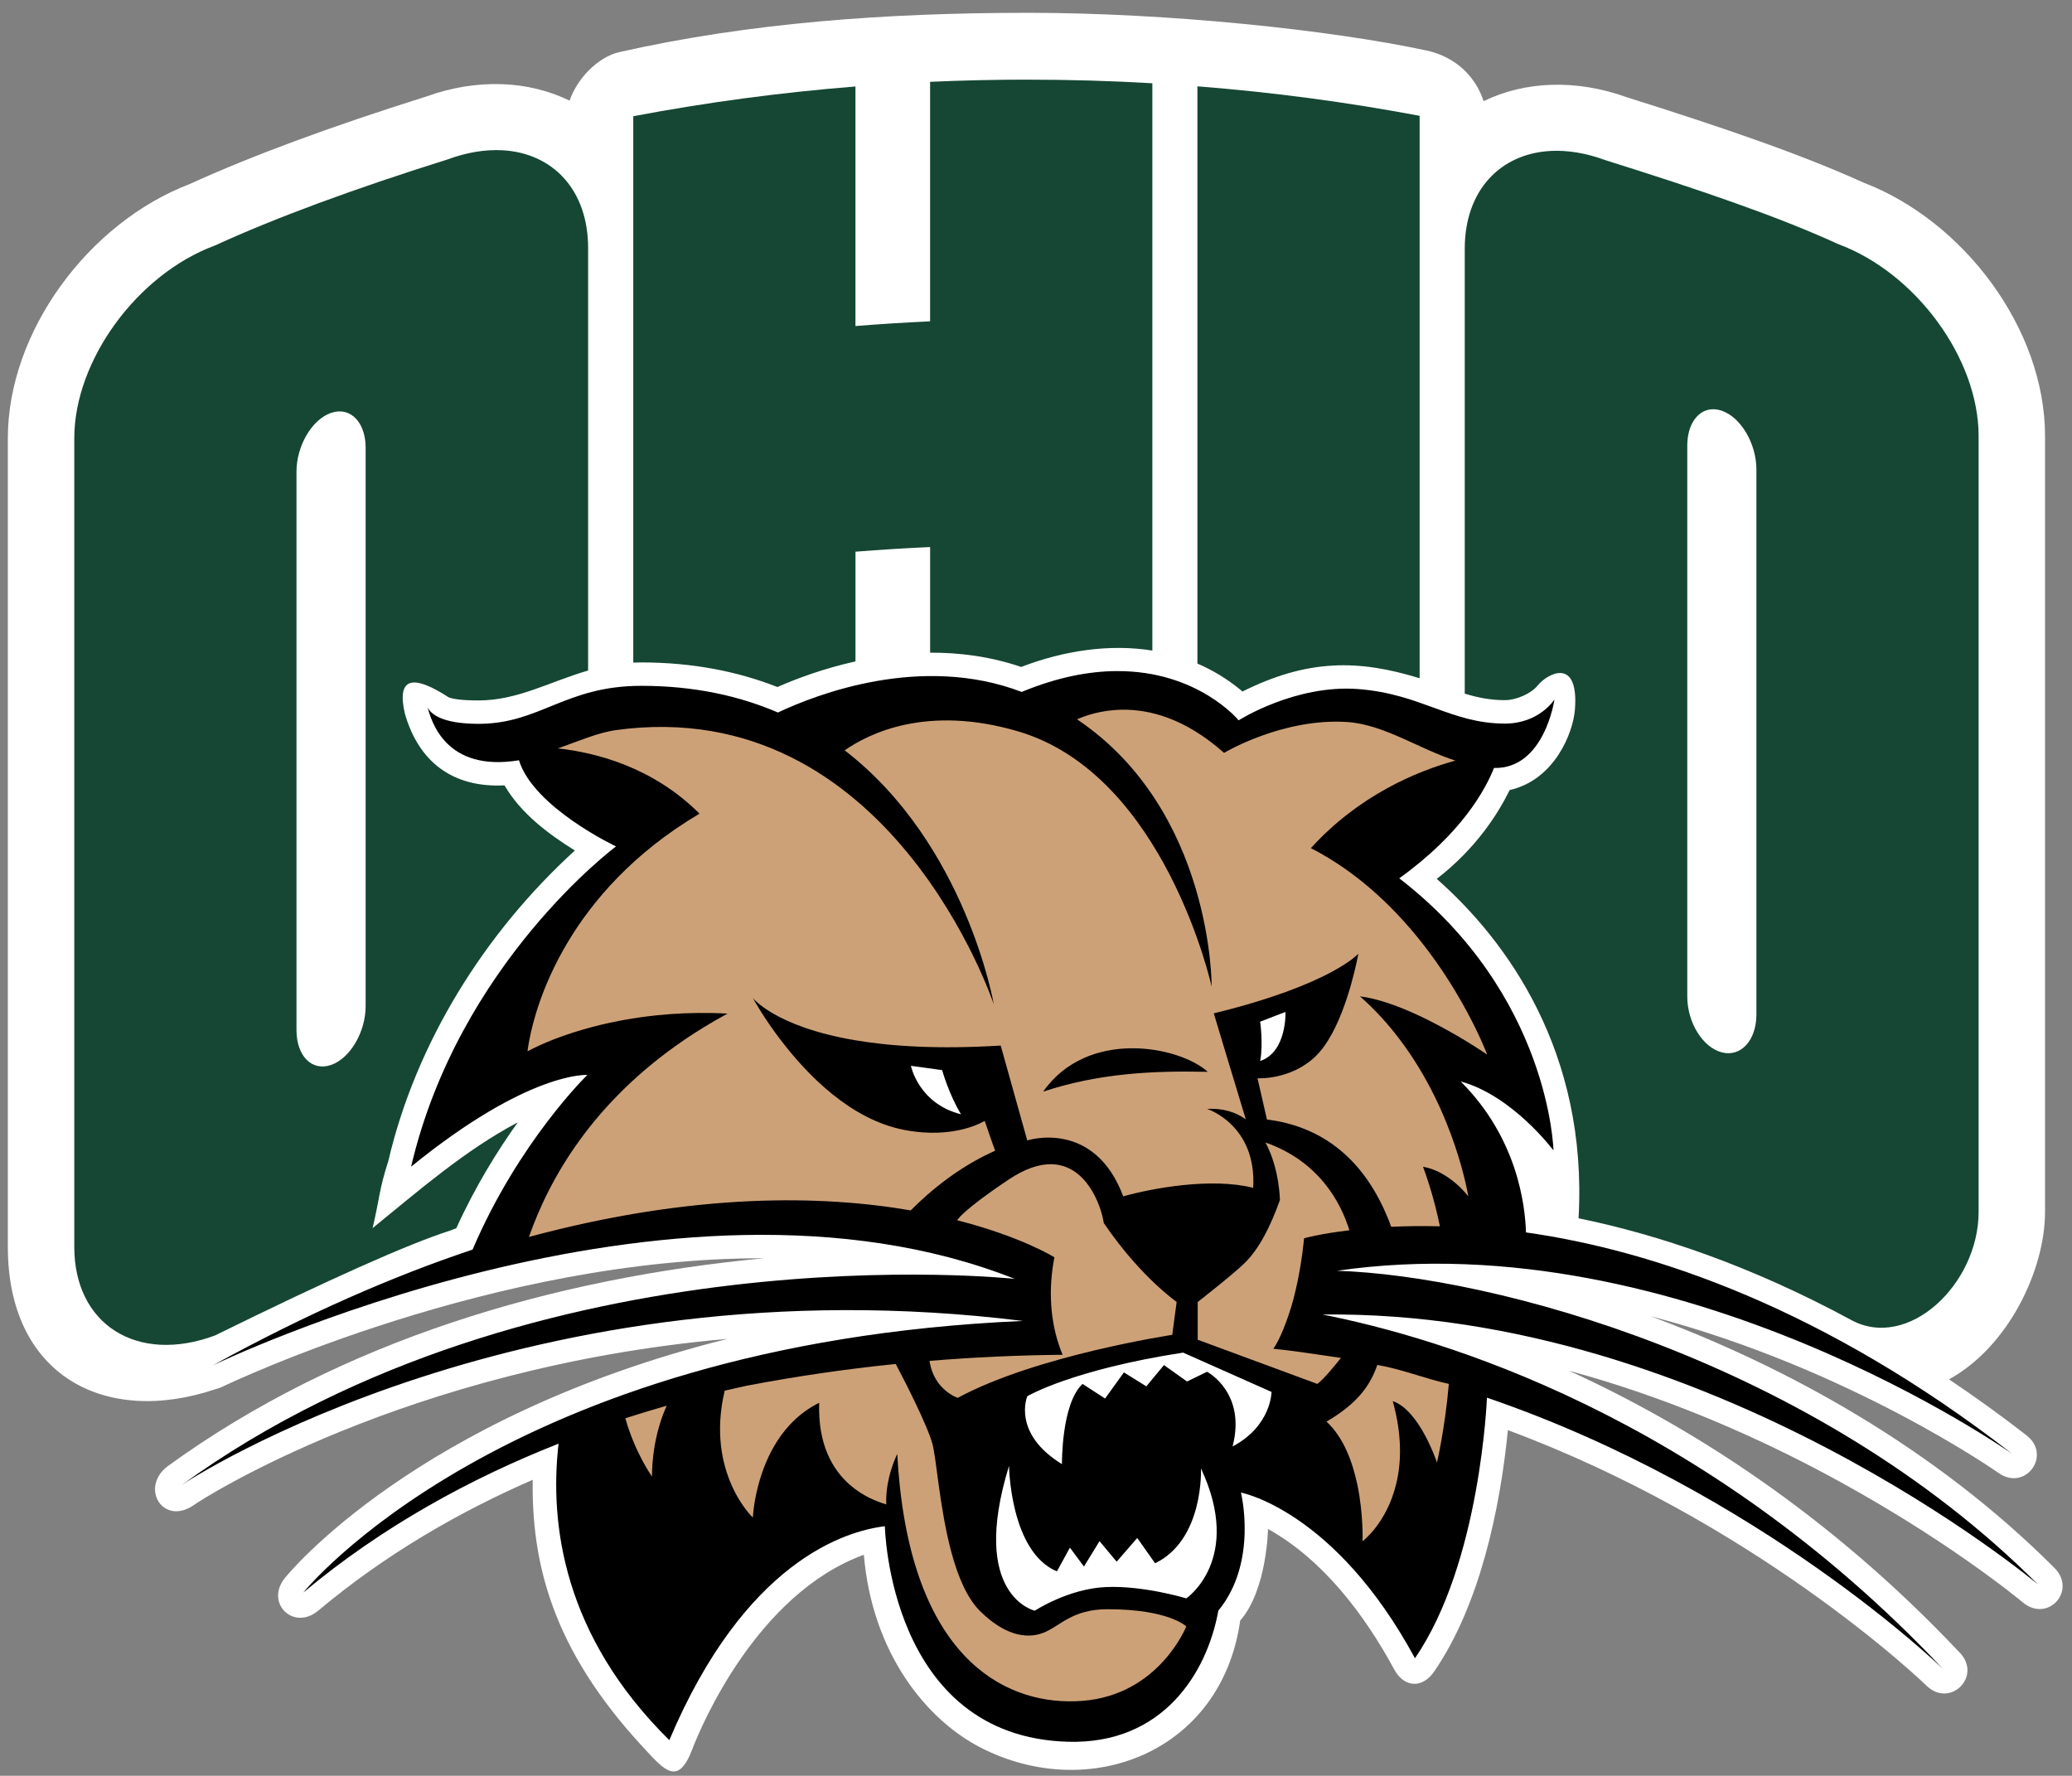 <svg xmlns="http://www.w3.org/2000/svg" width="248" height="212.56" viewBox="0 0 248 212.56">
 <rect x="0" y="0" width="248" height="212.56" fill="#808080" stroke="none"/>
 <g transform="matrix(1.333 0 0 -1.333 -285 1098.1)">
  <g>
   <g>
    <path d="m306.07 822.63c-12.67 0-25.024-0.898-36.652-3.527-1.909-0.431-3.796-2.368-4.471-4.361-3.683 1.807-8.29 2.024-12.883 0.368-8.632-2.715-15.718-5.342-21.258-7.869-9.008-3.445-16.298-13.203-16.298-22.805v-72.625c0-11.528 8.696-16.151 18.703-12.754 0.193 0.043 0.396 0.114 0.615 0.224 0.77 0.367 24.316 11.565 48.561 11.512-18.896-1.795-37.969-7.37-53.561-18.697-2.512-1.957-0.327-5.466 2.505-3.382 0.319 0.238 18.732 12.283 47.799 14.843-28.035-7.02-39.523-21.193-39.747-21.475-1.809-2.25 0.781-4.78 2.993-2.933 5.993 5.027 12.596 8.846 19.258 11.75-0.093-7.306 1.625-15.099 9.961-24.064 1.821-1.955 3.075-3.538 4.37-0.127 0.796 2.093 5.801 13.958 15.403 17.459 0.76-8.925 5.683-14.852 10.496-17.319 9.74-4.989 21.626-0.429 23.297 11.408 2.41 2.753 2.498 8.228 2.498 8.228 4.958-2.76 8.701-7.747 11.331-12.612 0.899-1.647 2.522-1.735 3.587-0.19 4.076 5.926 5.913 14.52 6.621 21.678 10.903-4.057 20.038-9.533 26.588-14.139 6.999-4.92 11.001-8.808 11.001-8.808 2.1-2.043 5.006 0.821 3.002 2.947-11.892 12.615-24.419 20.454-35.098 25.329 8.288-2.241 15.806-5.482 22.087-8.767 11.461-5.993 18.65-12.026 18.65-12.026 2.236-1.878 4.901 1.038 2.839 3.1-10.805 10.808-24.059 18.069-36.264 22.595 17.93-4.694 31.243-14.071 31.255-14.08 2.391-1.688 4.819 1.587 2.506 3.382-2.346 1.821-4.667 3.495-6.958 5.027 5.301 2.899 8.623 9.789 8.623 15.038v69.674c0 9.621-7.31 19.313-16.299 22.75-5.547 2.52-12.629 4.954-21.261 7.667-4.579 1.652-9.172 1.44-12.853-0.353-0.66 2.071-2.389 3.96-5.121 4.548-8.641 1.855-23.222 3.387-35.827 3.387z" fill="#fff"/>
    <path d="m314.07 763.52c-2.436-0.013-5.279-0.527-8.528-1.872-9.02 3.44-18.435-0.219-21.886-1.847-3.466 1.49-7.523 2.395-12.267 2.395-6.839 0-9.099-3.413-14.615-3.413-3.392 0-4.33 0.946-4.585 1.494 0.338-1.18 1.585-5.862 8.212-4.765 1.313-4.25 8.713-7.737 8.713-7.737s-14.133-10.507-18.396-28.755c10.6 8.615 15.823 8.234 15.823 8.234s-6.156-5.97-10.304-15.681c-7.07-2.365-14.849-5.733-23.339-10.405 0 0 41.178 19.99 72.016 7.775 0 0-42.904 4.654-74.843-18.549 0.71 0.536 31.064 20.291 75.573 14.77-46.695-2.038-64.61-24.391-64.61-24.391 7.123 5.962 15.058 10.27 22.922 13.371-0.832-7.254 0.457-17.264 9.946-26.622 6.806 16.104 15.859 18.789 19.354 19.208 0 0 0.354-18.924 16.475-19.354 8.479-0.226 12.455 6.164 13.468 11.773 3.587 4.369 2.029 10.603 2.029 10.603s8.417-1.562 15.625-14.873c5.904 8.579 6.464 23.396 6.464 23.396 24.56-8.403 40.945-24.356 40.945-24.356-21.63 22.948-45.389 29.789-55.711 31.822 34.905 0.439 64.238-24.233 64.238-24.233-20.169 20.159-49.111 27.723-62.934 28.162 30.984 4.505 60.628-16.443 60.628-16.443-16.858 13.089-32.255 18.28-43.661 19.887-0.079 2.46-0.767 8.465-5.861 13.554 4.646-1.256 8.329-6.19 8.329-6.19s-0.297 13.985-13.846 24.435c5.59 4.012 7.729 7.952 8.506 9.907 4.539-0.107 5.427 6.148 5.427 6.148s-1.354-2.162-4.443-2.162c-4.846 0-7.505 2.661-13.166 3.1-5.661 0.436-10.746-2.807-10.746-2.807s-3.647 4.461-10.954 4.421zm15.158-30.605s0.148-3.592-2.273-4.409c0.288 1.487 0 3.532 0 3.532zm-33.631-4.841 2.802-0.387s0.585-2.127 1.693-3.965c-3.824 0.963-4.496 4.352-4.496 4.352zm24.438-25.753 7.939-3.53s-3e-3 -3.05-3.495-4.897c1.254 4.851-2.292 6.706-2.292 6.706l-1.8-0.873-2.071 1.474-1.582-1.909-2.014 1.251-1.69-2.345-2.024 1.312c-1.917-1.793-1.849-7.203-1.849-7.203-4.529 2.784-3.111 6.097-3.111 6.097s3.982 2.372 13.991 3.917zm-15.631-10.173s0.093-7.712 4.301-9.473l1.167 2.131 1.26-1.695 1.4 2.278 1.538-1.843 1.847 2.131 1.604-2.273c4.407 2.129 4.119 8.521 4.119 8.521 3.821-8.179-1.318-11.673-1.318-11.673s-3.823 1.164-7.206 1.017c-3.387-0.143-6.398-2.124-6.398-2.124s-5.909 1.328-2.314 13.003z"/>
    <path d="m314.53 760.05c-1.896-0.029-3.314-0.555-4.018-0.86 12.207-8.214 12.088-24.009 12.088-24.009s-4.176 19-17.344 22.915c-8.262 2.45-13.512-0.222-15.605-1.695 10.915-8.417 13.39-22.821 13.39-22.821s-9.29 28.025-33.93 24.64c-1.595-0.219-3.323-0.982-5.213-1.642 3.394-0.372 8.529-1.672 12.715-5.862-11.89-7.049-14.686-17.16-15.284-20.338-0.124-0.644-0.158-1.005-0.158-1.005s0.765 0.44 2.181 1.005c2.868 1.132 8.403 2.776 15.778 2.385-1.411-0.763-2.715-1.567-3.926-2.385v-7e-3c-8.176-5.575-12.058-12.381-13.906-17.663 14.901 4.012 26.384 3.745 34.282 2.382 2.641 2.66 5.249 4.317 7.581 5.366-0.029 0-0.942 2.675-0.942 2.675s-2.636-1.696-7.21-0.816c-4.82 0.92-8.725 4.951-11.095 8.064h-4e-3c-1.607 2.102-2.508 3.787-2.508 3.787s1.972-2.559 9.13-3.787c3.223-0.551 7.504-0.834 13.125-0.486l2.385-8.52s5.998 1.963 8.618-5.021c2.698 0.76 7.969 1.701 11.669 0.765 0.327 5.673-4.146 7.091-4.146 7.091 1.466 0.071 2.603-0.306 3.481-0.94-0.348 1.132-1.419 4.683-2.15 7.112-0.417 1.385-0.725 2.405-0.725 2.405 10.505 2.562 12.98 5.353 12.98 5.353s-0.832-4.745-2.701-7.758c-0.341-0.553-0.713-1.046-1.125-1.441-2.241-2.167-5.225-1.983-5.225-1.983l0.844-3.702c4.174-0.515 8.677-2.833 11.161-9.636 1.306 0.064 2.773 0.084 4.37 0.045-0.367 1.781-0.861 3.578-1.516 5.351 2.427-0.436 4.064-2.662 4.064-2.662s-1.158 7.453-6.107 14.027c-1.032 1.375-2.228 2.714-3.618 3.932 3.082-0.381 7.04-2.516 9.393-3.932 1.235-0.751 2.026-1.294 2.026-1.294s-0.176 0.478-0.543 1.294c-1.538 3.404-6.376 12.67-15.284 17.244 4.322 4.751 9.506 6.903 12.974 7.859-3.256 1.042-6.42 3.254-9.731 3.466-5.809 0.372-11.039-2.774-11.039-2.774-3.513 3.131-6.739 3.915-9.177 3.877zm0.87-30.401c2.877 0.022 5.573-0.958 6.85-2.115-4.996 0.112-9.808-0.136-14.78-1.778 1.998 2.847 5.054 3.872 7.931 3.894zm12.028-8.457c1.266-2.329 1.301-5.167 1.301-5.167-0.858-2.41-1.862-4.353-3.108-5.604-0.98-0.987-4.276-3.557-4.276-3.557v-3.387l10.743-3.967c0.582 0.408 1.784 1.909 2.12 2.333-2.059 0.291-3.964 0.613-6.076 0.823 0.505 0.644 1.301 2.546 1.813 4.472 0.577 2.181 0.842 4.381 0.858 4.614l0.095 0.836s1.44 0.406 4.069 0.718c-0.772 2.486-2.715 6.187-7.54 7.884zm-19.242-1.954c-1.05 0.012-2.302-0.372-3.784-1.361-4.253-2.832-4.651-3.671-4.651-3.671 5.788-1.478 8.729-3.328 8.729-3.328-0.026-0.153-0.06-0.304-0.084-0.457-0.505-2.999-0.189-5.897 0.822-8.295-4.05-0.041-8.035-0.224-11.949-0.548 0.369-2.603 2.527-3.321 2.527-3.321 7.063 3.821 19.267 5.659 19.267 5.659l0.391 2.95c-1.313 0.992-2.59 2.199-3.794 3.56h-6e-3c-0.965 1.087-1.885 2.272-2.741 3.53-0.247 1.631-1.578 5.245-4.729 5.282zm-13.954-17.937c-4.574-0.467-9.032-1.123-13.361-1.95-0.66-0.141-1.326-0.292-1.998-0.45-0.865-3.668-0.241-6.51 0.601-8.432 0.849-1.95 1.929-2.96 1.929-2.96s0.048 1.27 0.505 2.96c0.648 2.422 2.116 5.697 5.451 7.346-0.126-3.738 1.194-5.987 2.732-7.346 1.154-1.02 2.427-1.526 3.297-1.778 0 0-0.069 0.689 0.114 1.778 0.129 0.756 0.382 1.707 0.866 2.758 0.052-0.953 0.124-1.876 0.217-2.758 1.669-16.011 9.832-19.923 16.395-19.422 6.908 0.529 9.34 6.686 9.34 6.686s-1.545 1.545-7.061 1.545c-3.244 0-4.265-1.546-5.814-2.134-1.547-0.579-3.534-0.14-5.665 1.991-2.296 2.298-3.177 7.593-3.694 11.335-0.226 1.659-0.386 3.016-0.562 3.667-0.489 1.774-2.598 5.842-3.292 7.165zm43.242-0.088c-0.586-1.702-1.659-3.401-4.564-5.089 1.528-1.402 2.336-3.604 2.77-5.654 0.56-2.679 0.467-5.09 0.467-5.09s2.147 1.601 3.007 5.09c0.477 1.914 0.566 4.393-0.294 7.494 2.427-0.82 3.971-5.517 3.971-5.517s0.719 3.059 1.065 7.064c-2.129 0.465-4.229 1.33-6.422 1.702zm-63.809-3.661c-1.223-0.348-2.464-0.725-3.713-1.125 0.896-3.163 2.401-5.241 2.401-5.241s-0.122 3.184 1.312 6.366z" fill="#cda177"/>
   </g>
   <path d="m306.07 816.63c-2.939 0-5.856-0.068-8.752-0.196v-21.51c-2.25-0.102-4.485-0.242-6.702-0.42v21.511c-6.808-0.543-13.47-1.444-19.951-2.672v-49.062c0.236 0.012 0.476 0.016 0.715 0.016 4.639 0 8.689-0.82 12.229-2.208 1.626 0.715 4.076 1.648 7.008 2.301v9.851c2.217 0.176 4.451 0.317 6.702 0.417v-9.485c2.632 0.012 5.405-0.338 8.175-1.282 3.824 1.466 7.921 2.087 11.78 1.472v50.941c-3.7 0.215-7.432 0.324-11.203 0.324zm15.25-0.601v-51.835c1.337-0.574 2.615-1.337 3.807-2.31l0.239-0.198c5.85 2.913 10.391 2.896 15.907 1.189v50.505c-6.486 1.223-13.147 2.115-19.953 2.648zm-62.42-5.741c-1.51 0.08-3.171-0.181-4.913-0.826-8.508-2.672-15.473-5.247-20.889-7.729-6.975-2.579-12.624-10.324-12.624-17.298v-72.623c0-6.977 5.649-10.541 12.624-7.957 10.319 5.08 17.366 8.221 21.139 9.429 0.181 0.067 0.363 0.133 0.539 0.209 1.733 3.816 3.748 7.028 5.521 9.507-4.767-2.527-8.873-6.116-13.037-9.501 0.653 2.796 0.584 3.468 1.402 5.993 2.498 10.701 8.695 20.559 16.759 27.916-2.4 1.49-4.877 3.359-6.316 5.848-4.734-0.234-7.725 2.187-8.946 6.435-0.732 3.156 0.576 3.647 3.923 1.478 0.329-0.15 1.162-0.286 2.685-0.286 3.516 0 6.397 1.685 9.844 2.687v37.937c0 5.229-3.18 8.542-7.711 8.782zm94.138-0.062c-4.533-0.24-7.714-3.552-7.714-8.785v-39.946c1.168-0.358 2.292-0.586 3.605-0.586 0.968 0 2.312 0.545 2.946 1.32 0.892 1.094 3.683 2.571 3.347-2.103-0.15-2.181-1.865-6.394-5.862-7.288-1.018-2.055-2.942-5.185-6.551-7.979 6.279-5.53 13.58-15.521 12.734-30.476 7.154-1.468 15.462-4.249 24.494-9.141 5.101-2.76 11.427 3.22 11.427 9.713v69.674c0 6.972-5.652 14.663-12.627 17.24-5.416 2.484-12.375 4.857-20.883 7.529-1.744 0.645-3.405 0.907-4.916 0.828zm14.445-23.199c0.291 0.022 0.602-0.019 0.923-0.13 1.719-0.591 3.107-2.957 3.107-5.281v-48.926c0-2.326-1.388-3.852-3.107-3.409-1.714 0.446-3.101 2.684-3.101 5.008v49.474c0 1.886 0.915 3.168 2.178 3.264zm-123.33-0.193c1.415 0.096 2.481-1.232 2.481-3.268v-50.134c0-2.322-1.393-4.691-3.107-5.282-1.719-0.594-3.103 0.808-3.103 3.135v50.137c0 2.322 1.384 4.691 3.103 5.282 0.214 0.074 0.423 0.117 0.625 0.13z" fill="#154734" fill-rule="evenodd"/>
  </g>
 </g>
</svg>